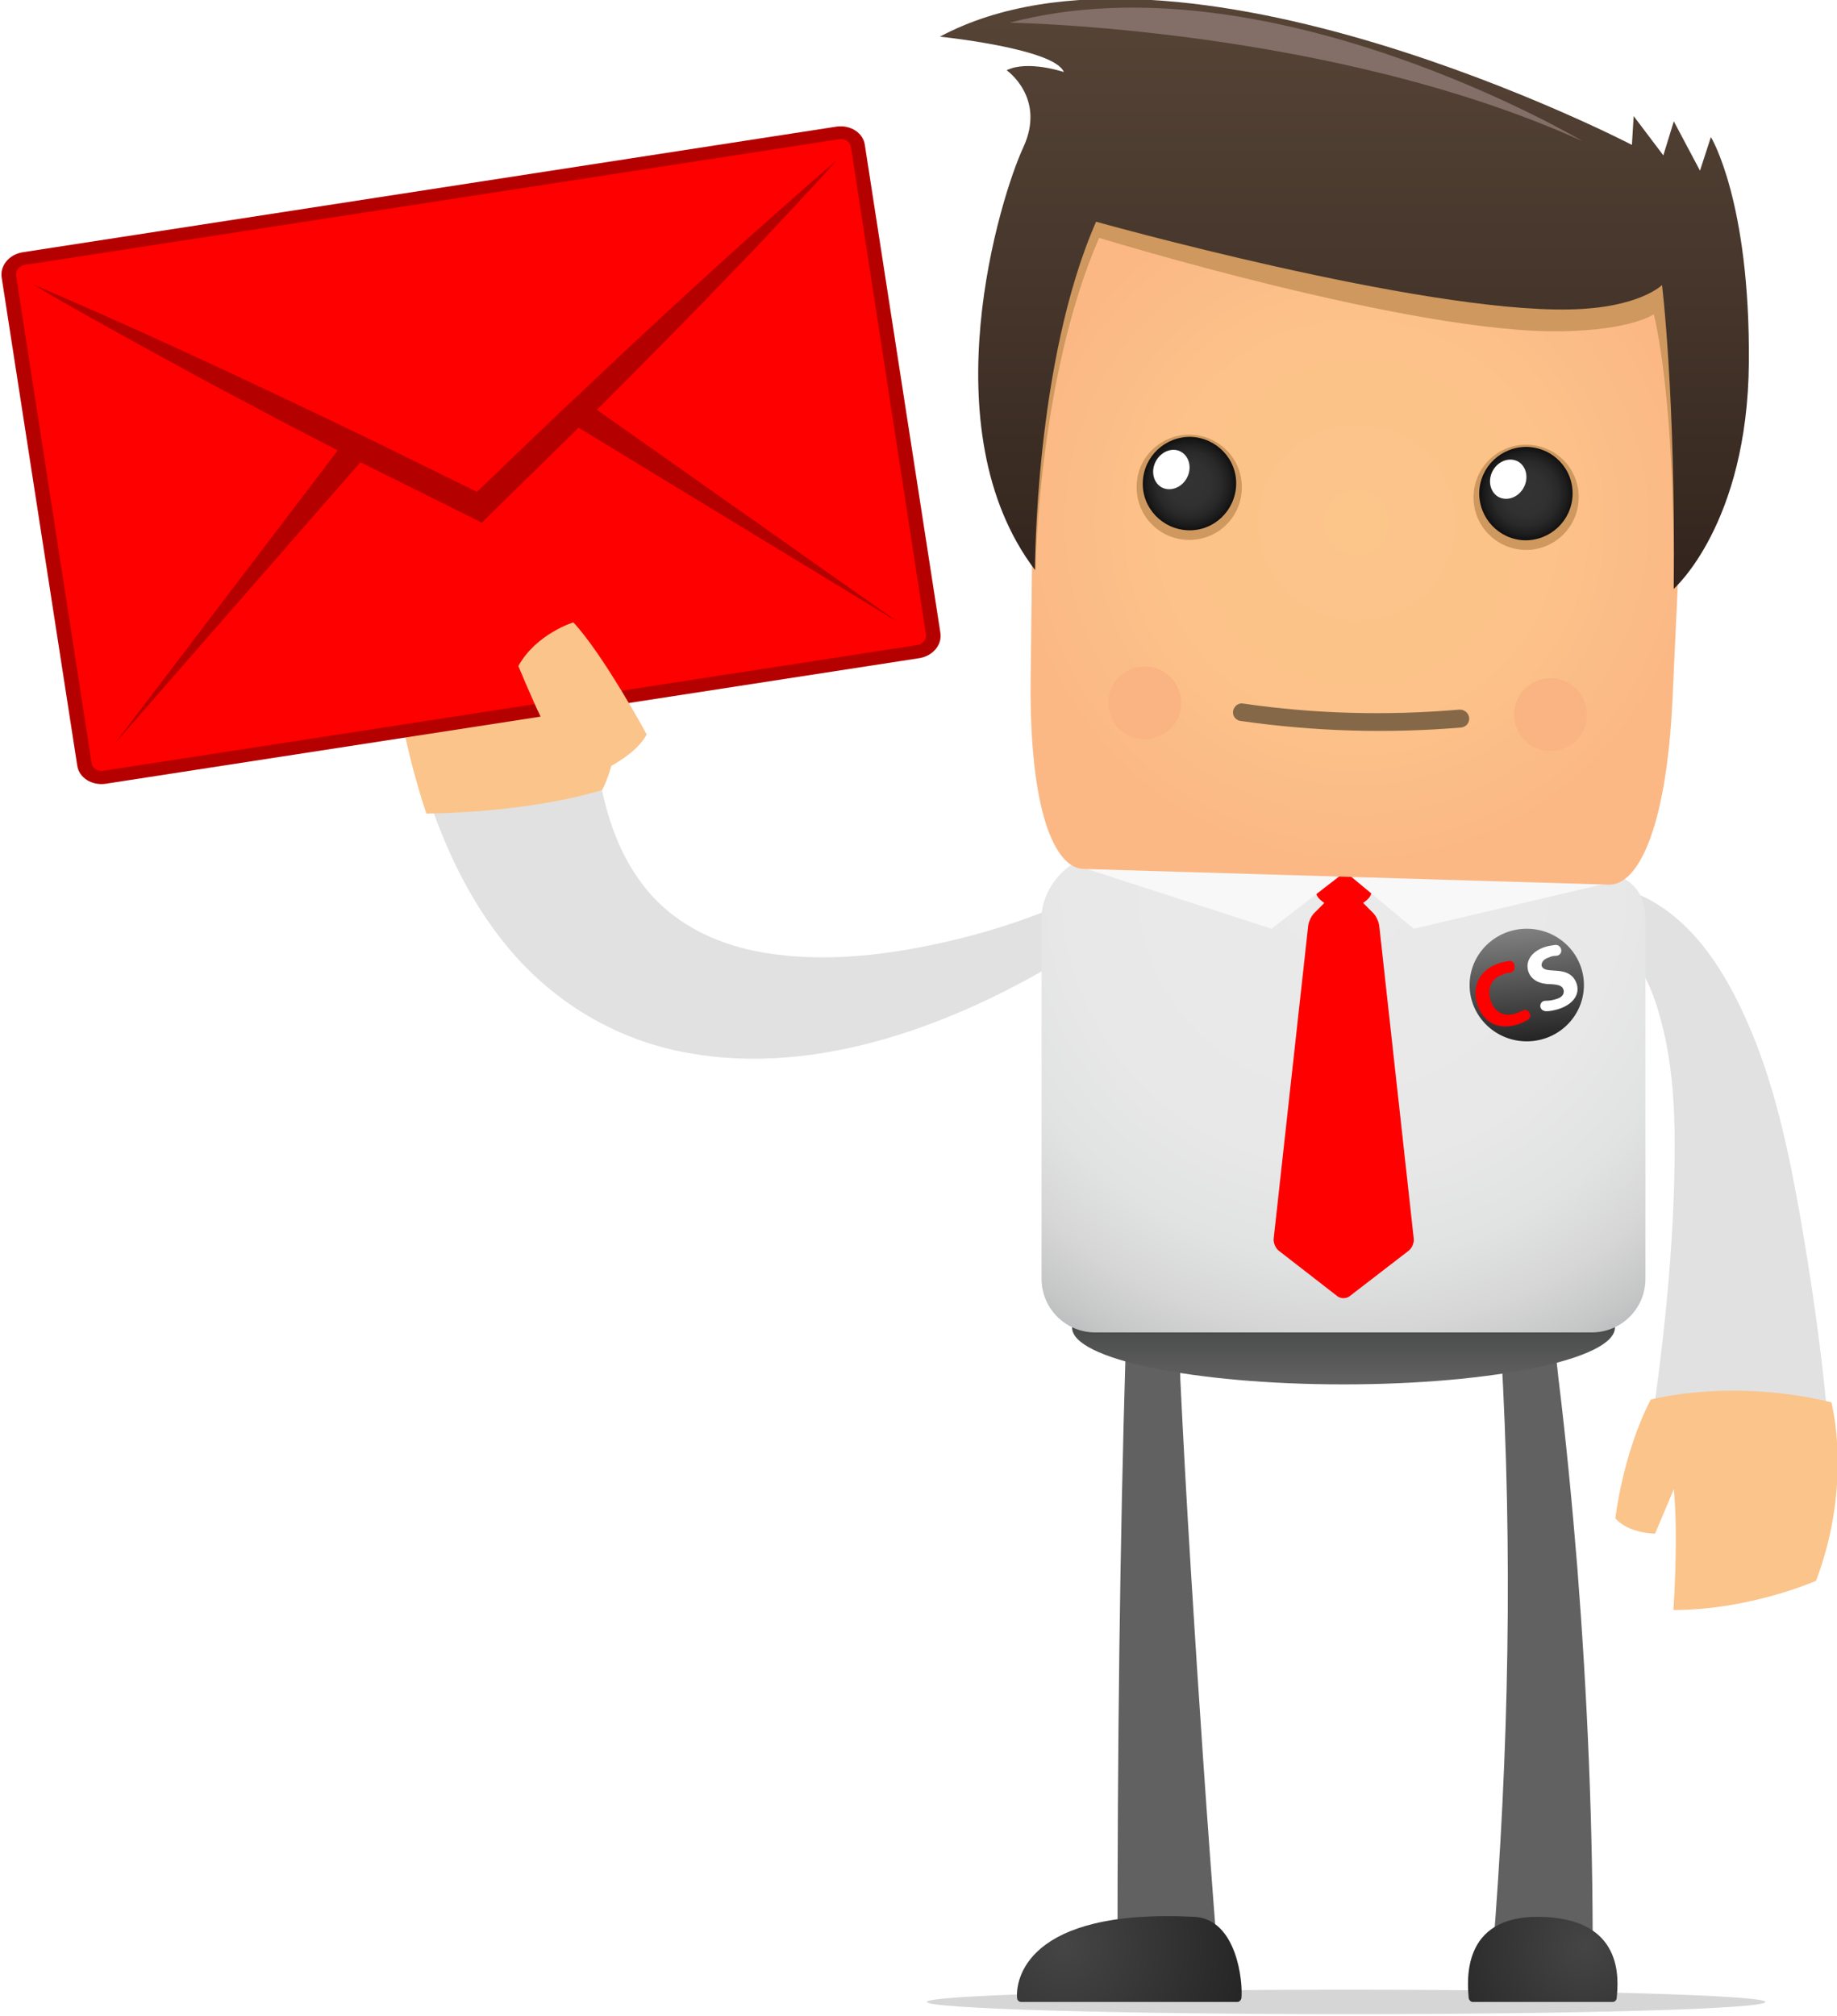 <?xml version="1.0" encoding="UTF-8"?> <svg xmlns="http://www.w3.org/2000/svg" width="421" height="462" viewBox="0 0 421 462" fill="none"> <g clip-path="url(#clip0)"> <path d="M258 308.4C256.6 355.1 256.1 401.7 256.1 448.4C263.7 448.1 271.4 447.8 279 447.5C276.7 418.2 274.7 388.9 272.9 359.5C272 345 271.2 330.5 270.5 316C270.5 315.1 270.4 308.3 269.9 308.3C268.6 308.3 267.3 308.3 265.9 308.3C263.3 308.3 260.6 308.4 258 308.4Z" fill="#616161"></path> <path d="M344 309C346.7 355.1 345.8 401.6 342.1 447.5C349.7 447.8 357.4 448.1 365 448.4C365.1 418.7 363.8 388.9 361.5 359.3C360.3 344.6 358.9 329.9 357.1 315.3C357 314.4 356.4 307.7 355.9 307.7C354.6 307.8 353.3 308 351.9 308.1C349.3 308.4 346.7 308.7 344 309Z" fill="#616161"></path> <path d="M241.5 208C230.9 212.4 219.7 215.5 208.4 217.5C196.9 219.5 185 220.2 173.5 218C163.3 216 153.7 211.2 147.3 202.7C141 194.5 138.1 184.2 136.8 174.1C124 177.3 111.3 180.5 98.5 183.7C103.2 197.5 110 210.8 120.2 221.3C130.4 231.8 143.5 238.8 157.9 241.3C187.4 246.6 218.7 234.8 243.6 219.7C244.6 219.1 247.2 218.4 246.5 217.1C245.9 216 245.3 214.8 244.6 213.7C243.6 211.8 242.5 209.9 241.5 208Z" fill="#E1E1E1"></path> <path d="M369.7 214.7C371.1 214.9 373.8 218.8 374.8 220.1C377.4 224 379.2 228.4 380.4 232.9C383.1 242.4 383.8 252.4 383.8 262.2C383.8 282 381.9 302.1 379.2 321.7C392.3 321.9 405.5 322.1 418.6 322.3C417.2 307.8 415.1 293.3 412.6 278.9C410.1 264.8 407.2 250.7 401.8 237.4C397 225.6 389.9 212.7 378.3 206.3C376.6 205.3 374.7 204.6 372.8 204.1C371.9 203.9 371.9 205.4 371.8 206.2C371.1 209 370.4 211.8 369.7 214.7Z" fill="#E1E1E1"></path> <path d="M307.9 317.2C342.252 317.2 370.1 311.38 370.1 304.2C370.1 297.02 342.252 291.2 307.9 291.2C273.548 291.2 245.7 297.02 245.7 304.2C245.7 311.38 273.548 317.2 307.9 317.2Z" fill="url(#paint0_linear)"></path> <path d="M238.7 210.3C238.7 203.5 244.9 196.1 251.7 196.3L365.5 199.6C372.3 199.8 377.1 203.5 377.1 210.3V293C377.1 299.8 371.6 305.3 364.8 305.3H251C244.2 305.3 238.7 299.8 238.7 293V210.3Z" fill="url(#paint1_radial)"></path> <path d="M212.4 458.7C212.4 460.2 255.4 461.5 308.5 461.5C361.6 461.5 404.6 460.3 404.6 458.7C404.6 457.2 361.6 455.9 308.5 455.9C255.4 455.9 212.4 457.2 212.4 458.7Z" fill="#D6D6D6"></path> <path d="M283.6 458.7H234C233.6 458.7 233.2 458.4 233.1 457.9C232.7 453.8 235 437.2 273.7 439.2C283.5 439.7 284.9 454.2 284.5 457.9C284.4 458.3 284 458.7 283.6 458.7Z" fill="url(#paint2_radial)"></path> <path d="M337.5 458.7H369.6C370 458.7 370.4 458.4 370.5 457.9C370.9 453.8 372.4 439.4 352.7 439.2C334.7 439 336.3 454.2 336.6 457.9C336.7 458.3 337.1 458.7 337.5 458.7Z" fill="url(#paint3_radial)"></path> <path d="M299.8 212.2C299.9 211.2 300.5 209.9 301.2 209.2L303.5 206.9C303 206.5 301.6 205.6 301.6 204.4C301.6 201 305.2 199.4 308.6 199.5C312.1 199.6 314.3 201 314.3 204.4C314.3 205.6 312.9 206.5 312.4 206.9L314.7 209.2C315.4 209.9 316 211.2 316.1 212.2L324 283.8C324.1 284.8 323.6 286 322.8 286.6L309.3 297C308.5 297.6 307.3 297.6 306.5 297L293.1 286.6C292.3 286 291.8 284.7 291.9 283.8L299.8 212.2Z" fill="#FE0000"></path> <path d="M85.7 127.3C90.2 122.3 97.8 124.1 97.8 124.1L103.9 146.7C104.3 146.6 104.7 146.5 105.1 146.4L102.7 119.8C107.5 115.3 115 118 115 118L120 143.9C120.5 143.9 121 143.8 121.5 143.8L122.8 120C128.1 116.2 135.2 119.7 135.2 119.7L137.3 149.3C137.5 149.7 139.3 153.6 139.5 154L140.5 173.9C139.5 178.3 138 181 138 181C120.4 186.4 97.7 186.4 97.7 186.4C91.3 167 90.4 153.1 90.4 153.1L85.7 127.3Z" fill="#FBC48A"></path> <path d="M308.1 199.9L291.4 212.8L247.2 198.5L308.1 199.9Z" fill="#F8F8F8"></path> <path d="M308.6 200L324 212.8L369.5 202.1L308.6 200Z" fill="#F8F8F8"></path> <path d="M248.3 199.1C241.8 198.9 235.9 186.1 236.2 155.9C237.2 64.5 237.8 48.8 237.8 48.8C238 42 243.7 36.7 250.4 36.9L376 40.6C382.8 40.8 388.1 46.5 387.9 53.2C387.9 53.2 387.6 68.8 383.3 160.2C381.9 190.4 375.2 202.9 368.7 202.7L248.3 199.1Z" fill="url(#paint4_radial)"></path> <path d="M236.5 129.6C237.4 56.7 237.8 48.8 237.8 48.8C238 42 243.7 36.7 250.4 36.9L376 40.6C382.8 40.8 388.1 46.5 387.9 53.2C387.9 53.2 387.8 61.1 384.4 134.1C383.8 134.7 383.5 135 383.5 135C384 90.3 379 72 379 72C379 72 374.1 75.6 358.1 75.9C323.9 76.6 251.9 54.5 251.9 54.5C237.9 86.6 237.3 130.6 237.3 130.6C237.1 130.3 236.8 129.9 236.5 129.6Z" fill="#CE985E"></path> <path d="M383.6 134.9C383.6 134.9 400.5 120.1 400.8 83.1C401.1 46 392.1 31.4 392.1 31.4L389.6 39.1L383.6 27.8L381.2 35.6L374.4 26.6L374 33.2C374 33.2 270 -20.8 215.4 8.4C215.4 8.4 241.7 11.1 243.8 16.5C243.8 16.5 235.5 13.7 230.7 16.1C230.7 16.1 239.8 22.4 234.5 33.8C229.2 45.2 212.8 98.4 237.2 130.6C237.2 130.6 237.1 82.9 251.2 50.8C251.2 50.8 325.4 71.6 359.7 70.9C375.7 70.6 380.9 65.3 380.9 65.3C380.9 65.3 384 90.3 383.6 134.9Z" fill="url(#paint5_linear)"></path> <path d="M260.5 111.3C260.3 118 265.5 123.5 272.2 123.7C278.9 123.9 284.4 118.7 284.6 112C284.8 105.3 279.5 99.8 272.9 99.6C266.2 99.4 260.6 104.7 260.5 111.3Z" fill="#CE985E"></path> <path d="M261.9 110.5C261.7 116.4 266.4 121.3 272.3 121.5C278.2 121.7 283.1 117 283.3 111.1C283.5 105.2 278.8 100.3 272.9 100.1C267 100 262.1 104.6 261.9 110.5Z" fill="url(#paint6_radial)"></path> <path d="M254 160.8C253.9 165.4 257.5 169.3 262.1 169.4C266.7 169.5 270.6 165.9 270.7 161.3C270.8 156.7 267.2 152.8 262.6 152.7C257.9 152.6 254.1 156.2 254 160.8Z" fill="#FAB383"></path> <path d="M347 163.5C346.9 168.1 350.5 172 355.1 172.1C359.7 172.2 363.6 168.6 363.7 164C363.8 159.4 360.2 155.5 355.6 155.4C351 155.3 347.1 158.9 347 163.5Z" fill="#FAB383"></path> <path d="M361.8 114.3C361.6 121 356 126.2 349.4 126C342.7 125.8 337.5 120.2 337.7 113.6C337.9 106.9 343.5 101.7 350.1 101.9C356.8 102.1 362 107.6 361.8 114.3Z" fill="#CE985E"></path> <path d="M360.4 113.4C360.2 119.3 355.3 123.9 349.4 123.8C343.5 123.6 338.9 118.7 339 112.8C339.2 106.9 344.1 102.3 350 102.4C356 102.6 360.6 107.5 360.4 113.4Z" fill="url(#paint7_radial)"></path> <path d="M342.2 107.7C340.9 109.9 341.4 112.6 343.3 113.8C345.2 114.9 347.8 114.1 349.1 111.9C350.4 109.7 349.9 107 348 105.8C346.1 104.7 343.5 105.5 342.2 107.7Z" fill="white"></path> <path d="M265 105.5C263.7 107.7 264.2 110.4 266.1 111.6C268 112.7 270.6 111.9 271.9 109.7C273.2 107.5 272.7 104.8 270.8 103.6C268.9 102.4 266.3 103.3 265 105.5Z" fill="white"></path> <path d="M282.6 162.9C282.4 164 283.2 165.1 284.4 165.2C301.1 167.6 318 168.1 334.8 166.7C336 166.6 336.8 165.6 336.7 164.5C336.6 163.4 335.6 162.5 334.4 162.6C317.9 164 301.3 163.6 284.9 161.2C283.8 161 282.8 161.8 282.6 162.9Z" fill="#856848"></path> <path d="M362.8 32.4C362.8 32.4 290.7 -10.5 231.4 5.2C231.4 5.2 305.3 6.3 362.8 32.4Z" fill="#836F67"></path> <path d="M378.3 320.7C378.3 320.7 396.5 315.7 419.7 321.3C419.7 321.3 424.7 339.7 416.2 362.2C416.2 362.2 401.1 368.9 383.5 368.9C383.5 368.9 384.7 352.5 383.6 341.2C383.6 341.2 381.6 346 379.3 351.4C379.3 351.4 373.3 351.4 370.2 347.9C370.2 348 371.8 333.3 378.3 320.7Z" fill="#FBC48A"></path> <path d="M17.7 175.4C18.1 178.2 21 180 24.1 179.6L210.7 150.8C213.8 150.3 216 147.7 215.5 144.9L198.2 33.2C197.8 30.4 194.9 28.6 191.8 29L5.2 57.8C2.1 58.3 -0.1 60.9 0.4 63.7L17.7 175.4Z" fill="#B50000"></path> <path d="M210.2 147.8C211.5 147.6 212.4 146.5 212.2 145.3L195 33.6C194.8 32.4 193.6 31.7 192.3 31.9L5.7 60.7C4.4 60.9 3.5 62 3.7 63.2L21 174.9C21.2 176.1 22.4 176.8 23.7 176.6L210.2 147.8Z" fill="#FE0000"></path> <path d="M77.4 103.2C70.8 99.8 64.2 96.4 57.7 92.9C49.3 88.5 40.9 83.9 32.5 79.3C24.2 74.7 15.8 70.1 7.6 65.2C16.4 68.9 25.1 72.8 33.8 76.7C42.5 80.7 51.1 84.6 59.7 88.7C68.3 92.7 76.9 96.9 85.5 101L109.3 112.7L128.4 94.4C135.4 87.9 142.2 81.3 149.3 74.8C156.3 68.3 163.3 61.9 170.4 55.5C177.5 49.2 184.6 42.8 191.9 36.6C185.5 43.7 179 50.6 172.4 57.6C165.8 64.5 159.2 71.3 152.5 78.1C147.3 83.4 142.1 88.6 136.8 93.9L205.9 142.6L132.6 98C132.5 98.1 132.4 98.2 132.3 98.3L111.9 118.3L110.4 119.8L108.5 118.8L83 106.1C82.9 106 82.7 106 82.6 105.9L26.2 170.5L77.4 103.2Z" fill="#B50000"></path> <path d="M131.4 142.6C131.4 142.6 122.9 145.2 118.8 152.6C118.8 152.6 128.3 176.1 132.8 178.8C132.8 178.8 144.7 174.8 148.2 168.3C148.3 168.4 138.3 150 131.4 142.6Z" fill="#FBC48A"></path> <path d="M349.9 238.6C357.135 238.6 363 232.825 363 225.7C363 218.576 357.135 212.8 349.9 212.8C342.665 212.8 336.8 218.576 336.8 225.7C336.8 232.825 342.665 238.6 349.9 238.6Z" fill="url(#paint8_linear)"></path> <path d="M350.5 232C350.9 232.6 350.7 233.3 350.1 233.7C349.5 234 348.8 234.4 347.9 234.7C343.2 236.2 339.9 234.1 338.6 230.2C337.1 225.6 339.5 222 343.6 220.7C344.4 220.4 345.2 220.3 345.8 220.2C346.5 220.1 347.1 220.6 347.1 221.3V221.6C347.2 222.2 346.7 222.8 346 222.9C345.5 222.9 345 223 344.4 223.3C342 224.1 340.7 226.2 341.6 229.2C342.5 231.9 344.6 233.1 347.4 232.2C347.9 232 348.4 231.8 348.9 231.6C349.4 231.2 350.1 231.4 350.5 232Z" fill="#FE0000"></path> <path d="M353 230.5C353 229.8 353.5 229.3 354.2 229.3C355 229.3 355.8 229.2 356.7 228.9C358.1 228.5 358.6 227.6 358.3 226.7C358 225.9 357.3 225.6 355.4 225.5C352.9 225.5 351 224.6 350.3 222.7C349.5 220.4 350.8 218.1 354 217C354.9 216.7 355.8 216.6 356.5 216.5C357.2 216.5 357.7 217 357.8 217.6V217.7C357.9 218.4 357.3 219 356.6 219C356.1 219 355.5 219.1 354.9 219.4C353.7 219.8 353.3 220.5 353.3 221.1C353.3 221.2 353.3 221.4 353.4 221.5C353.8 222.2 354.6 222.3 356.4 222.4C359.1 222.5 360.6 223.4 361.3 225.3C362.1 227.5 360.9 230 357.2 231.2C356.2 231.5 355.2 231.7 354.4 231.7C353.6 231.7 353 231.2 353 230.5Z" fill="white"></path> </g> <defs> <linearGradient id="paint0_linear" x1="307.936" y1="316.474" x2="307.936" y2="300.668" gradientUnits="userSpaceOnUse"> <stop stop-color="#616161"></stop> <stop offset="1" stop-color="#434444"></stop> </linearGradient> <radialGradient id="paint1_radial" cx="0" cy="0" r="1" gradientUnits="userSpaceOnUse" gradientTransform="translate(307.934 203.019) rotate(180) scale(119.062)"> <stop stop-color="#EAEAEA"></stop> <stop offset="0.53" stop-color="#E8E8E8"></stop> <stop offset="0.721" stop-color="#E1E2E2"></stop> <stop offset="0.858" stop-color="#D6D6D6"></stop> <stop offset="0.967" stop-color="#C5C6C6"></stop> <stop offset="1" stop-color="#BEBFC0"></stop> </radialGradient> <radialGradient id="paint2_radial" cx="0" cy="0" r="1" gradientUnits="userSpaceOnUse" gradientTransform="translate(243.907 445.896) rotate(180) scale(42.757)"> <stop stop-color="#454545"></stop> <stop offset="1" stop-color="#252525"></stop> </radialGradient> <radialGradient id="paint3_radial" cx="0" cy="0" r="1" gradientUnits="userSpaceOnUse" gradientTransform="translate(363.486 446.001) scale(37.18)"> <stop stop-color="#454545"></stop> <stop offset="1" stop-color="#252525"></stop> </radialGradient> <radialGradient id="paint4_radial" cx="0" cy="0" r="1" gradientUnits="userSpaceOnUse" gradientTransform="translate(310.932 119.756) rotate(-178.332) scale(78.176)"> <stop stop-color="#FCC58A"></stop> <stop offset="0.575" stop-color="#FCC289"></stop> <stop offset="0.962" stop-color="#FBB986"></stop> <stop offset="1" stop-color="#FBB885"></stop> </radialGradient> <linearGradient id="paint5_linear" x1="308.22" y1="-3.549" x2="308.22" y2="135.781" gradientUnits="userSpaceOnUse"> <stop stop-color="#574537"></stop> <stop offset="0.576" stop-color="#433329"></stop> <stop offset="1" stop-color="#32241D"></stop> </linearGradient> <radialGradient id="paint6_radial" cx="0" cy="0" r="1" gradientUnits="userSpaceOnUse" gradientTransform="translate(272.55 110.836) rotate(-178.332) scale(10.675)"> <stop stop-color="#333333"></stop> <stop offset="0.456" stop-color="#313131"></stop> <stop offset="0.7" stop-color="#292929"></stop> <stop offset="0.894" stop-color="#1B1B1B"></stop> <stop offset="1" stop-color="#101010"></stop> </radialGradient> <radialGradient id="paint7_radial" cx="0" cy="0" r="1" gradientUnits="userSpaceOnUse" gradientTransform="translate(349.769 113.084) rotate(1.667) scale(10.675)"> <stop stop-color="#333333"></stop> <stop offset="0.456" stop-color="#313131"></stop> <stop offset="0.7" stop-color="#292929"></stop> <stop offset="0.894" stop-color="#1B1B1B"></stop> <stop offset="1" stop-color="#101010"></stop> </radialGradient> <linearGradient id="paint8_linear" x1="351.162" y1="238.563" x2="348.606" y2="212.997" gradientUnits="userSpaceOnUse"> <stop stop-color="#242424"></stop> <stop offset="1" stop-color="#808080"></stop> </linearGradient> <clipPath id="clip0"> <rect width="421" height="462" fill="white"></rect> </clipPath> </defs> </svg> 